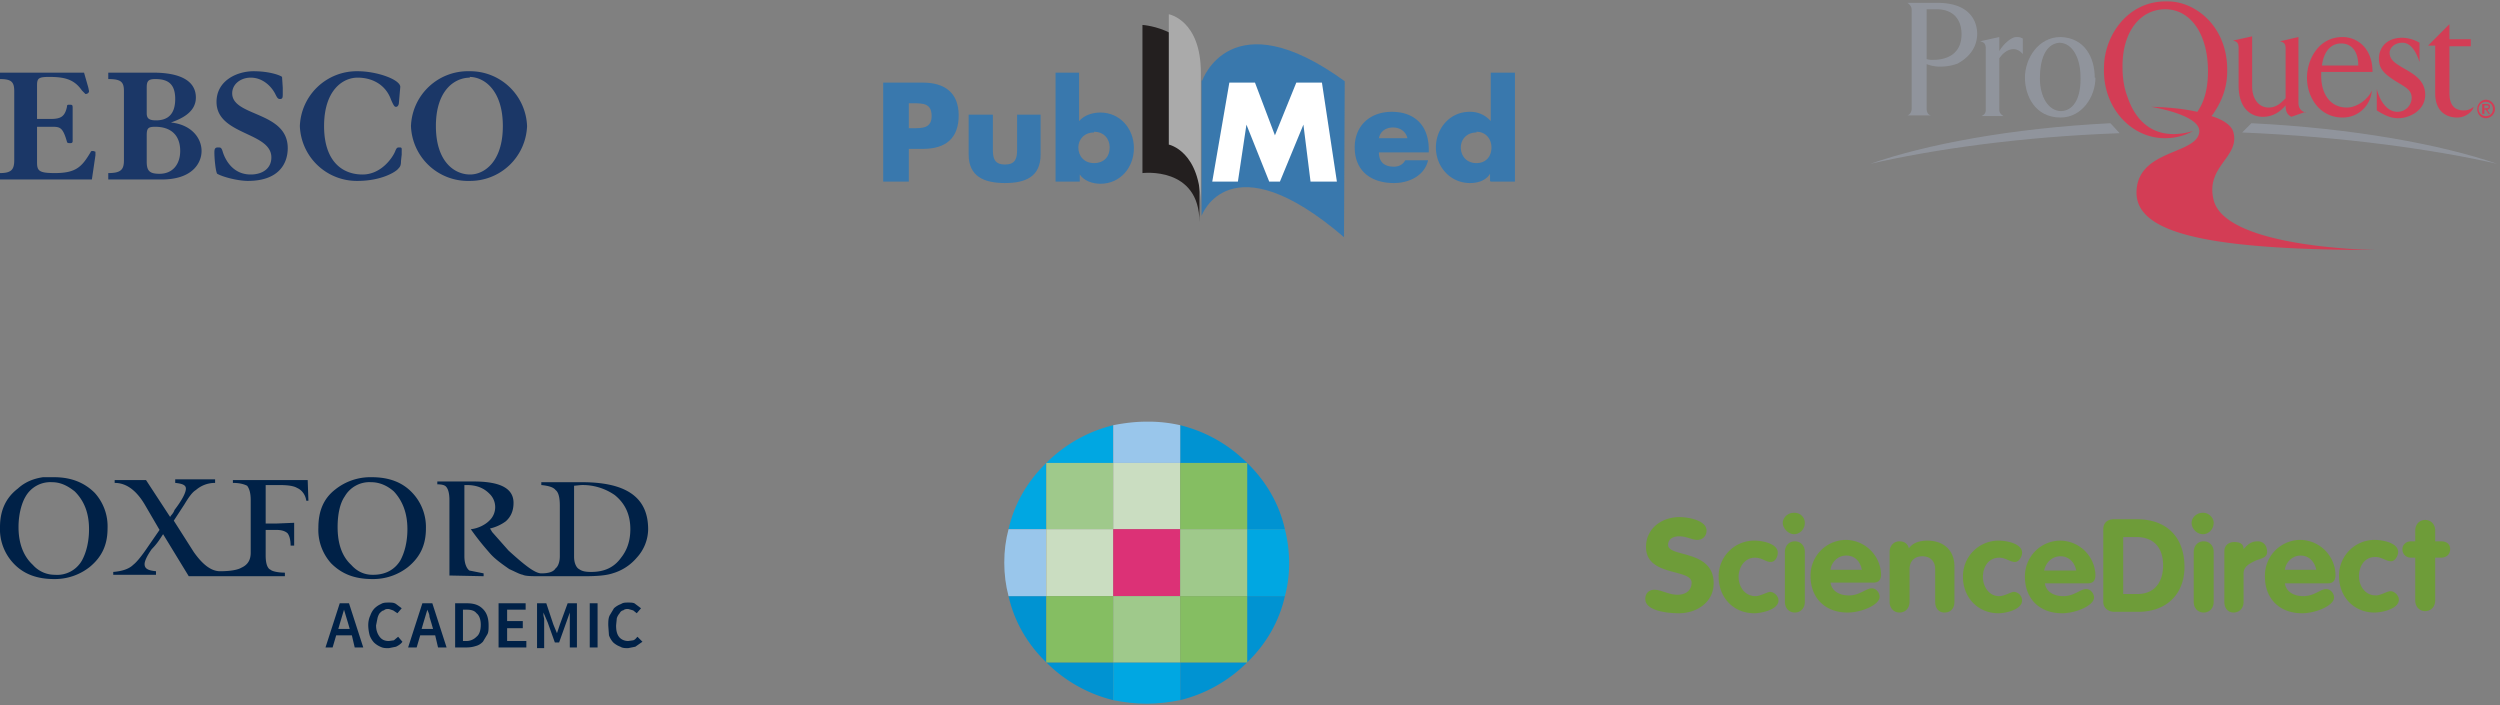 <svg xmlns="http://www.w3.org/2000/svg" width="351" height="99" fill="none"><rect width="100%" height="100%" fill="#808080" stroke="none"/><path fill="#1B3767" d="M20.6 22.6V19c0-1 .2-1.2 1.2-1.2 2 0 3.5 1 3.5 3.4 0 1.8-1 3.2-2.9 3.2-1.4 0-1.8-.4-1.8-1.7Zm0-10.3c0-.9.2-1.2 1.2-1.2 1.7 0 2.8.6 2.8 2.8 0 2.3-1.2 3-2.7 3-1 0-1.3-.3-1.3-1v-3.6Zm7.7 8.9c0-1.8-1.4-3.7-4.3-4 1.4-.5 3.5-1.4 3.5-3.5 0-2.3-2.1-3.5-6-3.5h-6.3v.9c1.8 0 2.2.4 2.2 1.7v9.7c0 1.3-.4 1.8-2.2 1.8v.9h7.5c4.4 0 5.6-2.4 5.6-4Zm-14.9.6v-.5l-.3-.1c-.3 0-.3 0-.4.2-1.2 2-2 2.9-5 2.9-2.2 0-2.5-.3-2.5-1.5v-5h2c1.2 0 1.6 0 2.2 2.1 0 .1.1.2.4.2.2 0 .4 0 .4-.3v-4.6c0-.4 0-.5-.4-.5-.3 0-.4 0-.4.3-.3 1.4-.9 1.7-2.3 1.7H5.2V12c0-1 .2-1.2 1.7-1.2 2.1 0 3.5.3 4.6 1.9l.5.5c.3 0 .5-.2.5-.4l-.1-.5-.6-2.1H0v.9c1.6 0 2 .4 2 1.7v9.7c0 1.3-.4 1.8-2 1.8v.9h12.9l.5-3.4Zm52.5-11c2.1 0 4.7 1.9 4.7 6.9S68 24.5 66 24.5c-2.2 0-4.8-1.8-4.8-6.8s2.6-6.8 4.8-6.8Zm0 14.6a8 8 0 0 0 8.1-7.7 8 8 0 0 0-8.1-7.7 8 8 0 0 0-8.2 7.7 8 8 0 0 0 8.2 7.7Zm-15.7 0c3.4 0 5.4-1.3 5.7-1.7.3-.3.4-.5.4-1.1l.1-.9V21c0-.2 0-.3-.3-.3s-.4 0-.6.5c-.3.8-1.9 3.3-4.6 3.3-2.8 0-5.4-1.8-5.4-6.8s2.6-6.8 4.7-6.8c2.2 0 4 1.1 4.7 3.1.4.9.5 1 .7 1 .3 0 .4-.4.4-.5l.2-2.3c0-1-3.2-2.2-6-2.2a8 8 0 0 0-8.1 7.7 8 8 0 0 0 8.1 7.7Zm-15.4 0c4.4 0 5.6-2.5 5.6-4.6 0-5.2-7.8-4.4-7.8-7.7 0-1.3 1.2-2.2 2.6-2.2 1.6 0 2.8 1.1 3.4 2.2.3.6.4.8.7.8.3 0 .4-.1.4-.6v-1l-.1-1.5c-.2-.2-1.7-.8-4-.8s-5.2 1.3-5.2 4.3c0 4.7 7.7 4.2 7.7 7.8 0 1.6-1.3 2.4-2.9 2.4-2.6 0-3.6-2.2-3.9-3.1-.2-.7-.3-.7-.7-.7-.4 0-.5.2-.5.7 0 1 .2 2.8.4 3 .9.5 3 1 4.3 1Z"/><path fill="#231F1F" d="M160.4 3.4v20.9s8-1 8 6.9V11.5c0-7.5-8-8-8-8Z"/><path fill="#AAA" d="M164.1 2v18.3s4.5.9 4.5 8.7V10.2c0-7.4-4.5-8.2-4.5-8.2Z"/><path fill="#3978AD" d="M168.7 11.3v19s3.9-10.8 20 3l.1-21.9c-16-11.6-20-.1-20-.1ZM124 25.5h3.6v-4.6h2c3.2 0 5-1.5 5-4.7s-2-4.6-5-4.6H124v13.9Zm3.6-11h.6c1.4 0 2.6 0 2.6 1.8 0 1.7-1.3 1.7-2.6 1.7h-.6v-3.5ZM136 16v5.7c0 3.1 2.2 4 5.1 4 2.9 0 5-.9 5-4v-5.6h-3.3v5c0 1.2-.3 2-1.7 2s-1.7-.8-1.7-2v-5H136ZM148.2 25.5h3.4v-1c.6.9 1.8 1.3 2.9 1.3 2.8 0 4.7-2.3 4.7-5 0-2.8-2-5-4.7-5-1 0-2.2.3-3 1.2v-6.8h-3.3v15.3Zm5.4-7c1.4 0 2.2 1 2.2 2.2 0 1.3-.8 2.2-2.2 2.2-1.4 0-2.2-1-2.2-2.2 0-1.1.8-2.1 2.2-2.1Z"/><path fill="#fff" d="M170.2 25.5h3.6l1.2-8 3.2 8h1.5l3.3-8 1 8h3.7l-2.1-13.9H182l-3 7.4-2.8-7.4h-3.6l-2.4 13.9Z"/><path fill="#3978AD" d="M193.6 19.4c.2-1 1-1.5 2-1.5s1.8.6 2 1.5h-4Zm7 1.6c0-3.3-1.9-5.3-5.2-5.3-3 0-5.2 1.9-5.2 5 0 3.3 2.3 5 5.5 5 2.1 0 4.3-1 4.8-3.2h-3.2c-.4.7-1 .9-1.6.9-1.4 0-2.1-.7-2.1-2h7V21ZM209.3 25.5h3.4V10.2h-3.4V17a3.8 3.8 0 0 0-3-1.3c-2.7 0-4.7 2.3-4.7 5s2 5 4.8 5c1 0 2.2-.3 2.8-1.3v1Zm-2-7c1.3 0 2.1 1 2.1 2.2 0 1.3-.8 2.2-2.1 2.2-1.4 0-2.2-1-2.2-2.2 0-1.1.8-2.1 2.2-2.1Z"/><g clip-path="url(#a)"><path fill="#90949C" d="M262.6 23c7.7-2.7 19.7-5 33.7-5.7l1.3 1.4c-14 .5-26.3 2.3-35 4.3Zm53.5-5.7c14.3.7 26.7 3 34.5 5.7-8.8-2-21.5-3.8-35.8-4.4l1.3-1.3M292.1 10.7c.1 2.6-.7 4.8-2.7 4.9-1.8 0-3-2-3-4.6 0-2.5.7-4.8 2.7-5 2 0 3 2.4 3 4.7Zm2 .2c0-2.8-1.4-5.6-4.8-5.7-3.1 0-5 3-5 5.7 0 2.5 1.4 5.6 5 5.6 3 0 4.9-2.9 4.9-5.6Z"/><path fill="#D33D55" d="M323.7 15.8c-.7-.2-1-.7-1-1.4V5.2l-2.6.6c.4.1.8.2.8 1v7c-.7.7-1.3 1.3-2.4 1.3-1.2 0-2.3-1-2.3-3V5.1l-2.7.6c.4.1.8.2.8 1V12c0 3.5 2 4.4 3.4 4.4 1.6 0 2.6-.9 3.2-1.6 0 1 .3 1.3.8 1.6l2-.7M331 9.2h-5c.2-1.6 1-3.1 2.7-3.1 1.2 0 2.4.8 2.4 3.1Zm2.1.9c0-3.5-2.3-4.9-4.2-4.9-3.4 0-5 3.2-5 5.7 0 2.8 1.8 5.6 5 5.6 2.4 0 4-1.9 4.1-3.8-.4 1.1-2 2.4-3.5 2.4-2.4 0-3.6-2-3.6-4.4v-.6h7.2M340.5 13.3c0-2-1.6-2.9-3-3.7-1.2-.7-2-1.2-2-2.2 0-.6.6-1.4 1.8-1.4 1.3 0 2 1.5 2.4 2.7V6a5 5 0 0 0-2.4-.7c-2.5 0-3.3 1.7-3.3 2.9 0 1.3.5 2 2.2 3.1 1.6 1 2.4 1.3 2.4 2.5a2 2 0 0 1-2 1.9c-1.5 0-2.5-1.6-2.9-3.2v3c.8.5 1.8 1.1 3 1.1 1.6 0 3.8-1.1 3.8-3.3M347.3 15c-.3.2-.6.5-1.4.5-.7 0-2-.2-2-2.4V6.5h3v-1h-3V3.4l-3 3h1v6.7c0 2.3 1.3 3.4 3.1 3.4 1.3 0 2.3-1 2.3-1.6"/><path fill="#90949C" d="M275.4 4.8c0 3.2-2.7 3.6-3.9 3.6a3 3 0 0 1-1-.1v-7h1.4c2.3 0 3.5 1.4 3.5 3.5Zm2.2 0c0-1.9-1.1-4.4-5.6-4.4h-4.2c.3.2.6.5.6 1v13.8c0 .6-.3.9-.6 1h3.3c-.4-.1-.6-.4-.6-1V9c1.7.7 3.7.2 4.4-.1.7-.4 2.7-1.6 2.7-4.2M284 7.6V5.4c-.3-.1-.3-.2-.9-.2-.8 0-2 1.2-2.4 2v-2l-2.7.6c.4.1.8.2.8 1v8.6c0 .5-.2.7-.6.9h3.1c-.3-.2-.6-.4-.6-.9V8.2c.4-.6 1.1-1.3 2-1.3.5 0 1 .3 1.3.7"/><path fill="#D33D55" d="M310 10c0-5.3-2.5-8.7-6-8.7-3.4 0-6 3-6 8v.1c0 1.5.2 2.9.7 4.2 1.2 3.6 4 6.3 9.2 4.8a8 8 0 0 1-4 1c-4.6 0-8.7-4.2-8.5-9.9 0-4.4 3.3-9.5 9-9.3 3.8 0 8.4 3.5 8.3 9.8 0 2.6-1 4.7-2.2 6.3 1.6.5 2.9 1.3 3.1 2.4.8 3.4-4 4.7-2.8 9.4 1.7 6.8 22.8 7 22.8 7-25.2 0-34.3-2.7-33.6-8.7.6-5.2 7.8-4.8 8.7-7.5 1-2.7-6.7-3.9-6.7-3.9s3.4 0 6.5.7c1-1.4 1.5-3.3 1.5-5.7M348.8 15.2v-.4h.3c.1 0 .3 0 .3.2s-.2.2-.4.2h-.2Zm0 .2h.2l.4.6h.2l-.4-.6c.2 0 .4-.2.4-.4 0-.3-.2-.4-.5-.4h-.6V16h.3v-.6Zm-.8-.1c0-.6.5-1 1-1 .6 0 1 .4 1 1s-.4 1-1 1c-.5 0-1-.4-1-1Zm1 1.3c.7 0 1.3-.6 1.3-1.3 0-.7-.6-1.3-1.3-1.3-.6 0-1.2.6-1.2 1.3 0 .7.5 1.3 1.2 1.3Z"/></g><g fill="#002147" clip-path="url(#b)"><path d="M7.6 67c2.3 0 4.2.7 5.7 2.2a7 7 0 0 1 1.8 5c0 2.3-.8 4-2.5 5.4a7.9 7.9 0 0 1-5 1.7c-2.4 0-4.3-.7-5.7-2.2A7 7 0 0 1 0 74c0-2.3.8-4.1 2.5-5.4 1.3-1.2 3-1.7 5-1.7Zm.1 13.7a4 4 0 0 0 3.8-2c.6-1.1 1-2.6 1-4.4 0-2.3-.7-4-2-5.3-1-.8-2-1.3-3.2-1.3a4 4 0 0 0-3.7 2c-.6 1-1 2.6-1 4.3 0 2.3.7 4.1 2 5.3.8.9 1.9 1.4 3.1 1.4Zm35.6-10.4H43c-.1-.8-.6-1.5-1.3-1.8-.5-.3-1.4-.4-2.5-.4h-1.9v5.4h1.6l2.4-.1v3.2h-.5c0-.9-.2-1.4-.4-1.7-.3-.3-.8-.5-1.6-.5h-1.5V78c0 1 .2 1.8.7 2 .2.2 1 .4 2 .4v.5H26.5L22.9 75c-.4.6-.8 1.3-1.6 2.1-.7 1-1 1.7-1 2.1 0 .7.6.9 1.6 1v.5h-6v-.4c1.2-.1 2.2-.4 2.8-1 .4-.3 1-1 1.7-2l2-2.9-2.1-3.6c-1.2-2-2.6-3-4.2-3v-.4h4.4l3.4 5.2c0-.2.4-.4.6-1 1-1.3 1.6-2.4 1.6-3 0-.5-.5-.7-1.5-.8v-.5h5.6v.5c-1.1 0-2 .4-2.7 1-.5.3-1 1-1.6 2l-1.5 2.3 2.8 4.4c1.2 1.7 2.4 2.7 3.7 2.7 1.5 0 2.5-.2 3-.5.9-.4 1.3-1.1 1.3-2.1v-7.4c0-1-.2-1.6-.5-2-.4-.2-1-.4-2-.4v-.4h10.5l.1 2.8Zm8.9-3.3c2.4 0 4.3.7 5.7 2.2a7 7 0 0 1 1.9 5c0 2.3-.8 4-2.5 5.4a7.9 7.9 0 0 1-5 1.7c-2.5 0-4.3-.7-5.8-2.2a7 7 0 0 1-1.8-5c0-2.3.7-4.1 2.4-5.4a7.9 7.9 0 0 1 5.1-1.7Zm.2 13.7c1.7 0 3-.7 3.8-2 .6-1.1 1-2.6 1-4.4 0-2.3-.7-4-1.9-5.3-.9-.8-2-1.3-3.2-1.3a4 4 0 0 0-3.7 2c-.7 1-1 2.6-1 4.3 0 2.3.6 4.1 1.9 5.3.8.9 1.8 1.4 3 1.4Zm10.7.1V70.2c0-1-.2-1.6-.5-1.9-.2-.2-.6-.3-1.2-.3v-.4h5.1c3.8 0 5.6 1 5.6 3 0 1-.3 1.9-1.1 2.6a6 6 0 0 1-2.2 1l.3.5 2.3 2.6c2.2 2 3.7 3.2 4.6 3.2 1 0 1.7-.2 2-.7.4-.3.6-1 .6-1.7V71c0-1.2-.2-1.9-.6-2.2-.3-.4-1-.6-2-.7v-.4h5.7c6.2 0 9.3 2.1 9.3 6.6a6 6 0 0 1-1.6 4 7 7 0 0 1-3.4 2.2c-.9.3-2.2.4-3.9.4h-6.3c-1.1 0-2 0-2.4-.2-.5-.1-1-.4-1.9-.8-1-.7-2-1.4-2.7-2.2-.6-.7-1.5-1.7-2.7-3.4 1-.1 2-.6 2.6-1.2a2.6 2.6 0 0 0 0-3.8c-.8-.8-1.8-1.2-3.2-1.2h-.3v10c0 1 .3 1.7.7 2l2 .4v.4l-4.8-.1Zm18.5-12.7-1 .1v10c0 .8.3 1.5.7 1.7.4.3.9.4 1.7.4 1.8 0 3.2-.6 4.2-2 .8-1 1.3-2.3 1.3-4 0-2-.7-3.6-2.2-4.8a7.9 7.9 0 0 0-4.7-1.4ZM49.4 89.2h-2.2l-.5 1.7h-1l2-6.2H49l2 6.2h-1.2l-.4-1.7Zm-.3-.9-.2-.7-.3-1-.3-1-.3 1-.3 1-.2.7h1.6ZM51.7 87.8c0-.5.1-1 .3-1.4.1-.3.3-.7.6-1a3 3 0 0 1 .9-.6c.3-.2.7-.2 1.1-.2.4 0 .7 0 1 .2l.8.6-.6.7-.6-.4-.6-.2c-.3 0-.5 0-.7.2-.2 0-.4.2-.6.4a2 2 0 0 0-.3.7l-.2 1c0 .7.2 1.2.5 1.6.3.4.7.6 1.3.6l.7-.1.6-.5.6.7c-.2.3-.5.5-.9.7l-1 .2c-.5 0-.8 0-1.2-.2a3 3 0 0 1-.9-.6 3 3 0 0 1-.6-1 6 6 0 0 1-.2-1.4ZM61 89.2h-2l-.5 1.7h-1.2l2-6.2h1.4l2 6.2h-1.2l-.4-1.7Zm-.2-.9-.2-.7-.3-1c0-.4-.2-.7-.3-1l-.3 1-.3 1-.2.7h1.6ZM63.9 84.7h1.6c1 0 1.7.2 2.3.8.5.5.8 1.2.8 2.3 0 .5 0 1-.2 1.3l-.6 1c-.3.3-.6.5-1 .6a4 4 0 0 1-1.2.2h-1.7v-6.2Zm1.6 5.3a2 2 0 0 0 1.4-.6c.4-.3.6-.9.6-1.7 0-.7-.2-1.3-.6-1.6-.3-.4-.8-.5-1.4-.5H65V90h.5ZM70 84.7h3.8v.9h-2.6v1.6h2.2v1h-2.2V90h2.7v.9H70v-6.2ZM75.4 84.7h1.3l1 3 .5 1.2.4-1.2 1.1-3H81v6.2h-1V86l-.5 1.4-1 2.8h-.6l-1-2.8-.6-1.4v.4l.1.5V91h-1v-6.2ZM82.8 84.7h1.1v6.2h-1.1v-6.2ZM85.4 87.8c0-.5 0-1 .2-1.4l.6-1a3 3 0 0 1 1-.6c.3-.2.6-.2 1-.2s.8 0 1 .2l.8.6-.6.7-.5-.4-.7-.2c-.2 0-.5 0-.7.2-.2 0-.4.2-.5.4a2 2 0 0 0-.4.7l-.1 1c0 .7.1 1.2.4 1.6.3.4.8.6 1.3.6l.7-.1c.3-.1.4-.3.6-.5l.7.7-1 .7-1 .2c-.4 0-.8 0-1.1-.2a3 3 0 0 1-1-.6 3 3 0 0 1-.6-1l-.1-1.4Z"/></g><path fill="#00A7E2" d="M156.3 65v-5.3a20 20 0 0 0-9.4 5.3h9.4Z"/><path fill="#0093D2" d="M165.7 65v-5.3a20 20 0 0 1 9.4 5.3h-9.4Z"/><path fill="#99C6EB" d="M161 59.2c-1.6 0-3.2.2-4.7.5V65h9.4v-5.3a20 20 0 0 0-4.7-.5Z"/><path fill="#0093D2" d="M165.7 93v5.3a20 20 0 0 0 9.4-5.3h-9.4ZM156.3 93v5.3a20 20 0 0 1-9.4-5.3h9.4Z"/><path fill="#00A7E2" d="M161 98.8c1.6 0 3.2-.2 4.7-.5V93h-9.4v5.3c1.5.3 3 .5 4.7.5Z"/><path fill="#0093D2" d="M175.1 74.3h5.3c-.8-3.6-2.7-6.8-5.3-9.3v9.3ZM175.1 83.7h5.3c-.8 3.6-2.7 6.8-5.3 9.3v-9.3Z"/><path fill="#00A7E2" d="M181 79a20 20 0 0 0-.6-4.7h-5.3v9.4h5.3c.4-1.5.6-3 .6-4.7Z"/><path fill="#0093D2" d="M146.9 83.7h-5.3c.8 3.6 2.7 6.8 5.3 9.3v-9.3Z"/><path fill="#00A7E2" d="M146.9 74.3h-5.3c.8-3.6 2.7-6.8 5.3-9.3v9.3Z"/><path fill="#99C6EB" d="M141 79c0 1.6.2 3.2.6 4.7h5.3v-9.4h-5.3c-.4 1.5-.6 3-.6 4.7Z"/><path fill="#9FC98B" d="M146.9 65h9.4v9.3h-9.4V65Z"/><path fill="#CADDC1" d="M146.9 74.3h9.4v9.4h-9.4v-9.4Z"/><path fill="#85BE62" d="M146.9 83.7h9.4V93h-9.4v-9.3Z"/><path fill="#CADDC1" d="M156.3 65h9.4v9.3h-9.4V65Z"/><path fill="#DC3176" d="M156.3 74.3h9.4v9.4h-9.4v-9.4Z"/><path fill="#9FC98B" d="M156.3 83.7h9.4V93h-9.4v-9.3Z"/><path fill="#85BE62" d="M165.7 65h9.4v9.3h-9.4V65Z"/><path fill="#9FC98B" d="M165.7 74.3h9.4v9.4h-9.4v-9.4Z"/><path fill="#85BE62" d="M165.7 83.7h9.4V93h-9.4v-9.3Z"/><path fill="#6E9C39" d="M342.7 76h-.8v-1.5c0-.9-.6-1.5-1.4-1.5-.8 0-1.4.6-1.4 1.5V76h-.6c-.7 0-1.2.5-1.2 1.1 0 .7.5 1.2 1.2 1.2h.6v6c0 .9.6 1.5 1.4 1.5.8 0 1.4-.6 1.4-1.5v-6h.8c.7 0 1.3-.4 1.3-1.2 0-.8-.6-1.1-1.3-1.1Zm-33.3-4h-.2c-.8 0-1.5.7-1.5 1.4 0 .8.7 1.6 1.6 1.6.8 0 1.5-.7 1.5-1.6 0-.7-.7-1.4-1.4-1.4ZM252 72h-.2c-.8 0-1.5.7-1.5 1.4 0 .8.8 1.6 1.6 1.6s1.5-.7 1.5-1.6c0-.7-.6-1.4-1.4-1.4Zm81.5 6.2c.9 0 1.5.6 2.2.6.6 0 1-.8 1-1.3 0-1.3-2.2-1.7-3.3-1.7a5 5 0 0 0-5 5.1c0 2.8 2 5.1 5 5.1 1 0 3.4-.5 3.4-1.8 0-.6-.6-1.2-1.2-1.2-.4 0-1.4.6-2 .6-1.6 0-2.4-1.4-2.4-2.7 0-1.3.7-2.7 2.3-2.7ZM320.8 80c.1-1 1-2 2.2-2 1.2 0 2 .9 2.2 2h-4.4Zm7.1.6a5 5 0 0 0-5-4.8A5 5 0 0 0 318 81c0 3 2 5.1 5.2 5.1 2 0 4.5-1.1 4.5-2.2 0-.6-.5-1.2-1.1-1.2-.8 0-1.7 1-3.2 1-1.2 0-2.4-.5-2.6-1.8h6c.8 0 1.1-.4 1.1-1.2ZM317 76c-.9 0-1.4.4-2 1.1 0-.8-.6-1-1.3-1-.7 0-1.4.4-1.4 1.3v7.1c0 .9.5 1.5 1.3 1.5s1.4-.6 1.4-1.5v-4c0-1 .9-1.4 1.7-1.8.8-.3 1.6-.4 1.6-1.2 0-1-.6-1.5-1.3-1.5Zm-7.6 0c-.8 0-1.4.6-1.4 1.5v7c0 .9.6 1.5 1.4 1.5.8 0 1.4-.6 1.4-1.5v-7c0-.9-.6-1.5-1.4-1.5Zm-9.3 7.4h-2v-8h1.8c2.7 0 3.8 1.7 3.8 4 0 2.2-1.1 4-3.6 4Zm-.1-10.5h-3.2c-.9 0-1.5.5-1.5 1.4v10.2c0 1 .9 1.4 1.5 1.4h3.4c4 0 6.5-2.5 6.5-6.3 0-4.1-2.4-6.7-6.7-6.7Zm-13 7.2c.2-1 1-2 2.3-2 1.2 0 2 .9 2.2 2H287Zm7.2.6a5 5 0 0 0-5-4.8 5 5 0 0 0-4.9 5.1c0 3 2 5.1 5.2 5.1 2 0 4.5-1.1 4.5-2.2 0-.6-.5-1.2-1.1-1.2-.8 0-1.7 1-3.2 1-1.2 0-2.4-.5-2.6-1.8h6c.8 0 1.1-.4 1.1-1.2Zm-13.5-2.4c.9 0 1.5.6 2.2.6.6 0 1-.8 1-1.3 0-1.3-2.2-1.7-3.3-1.7a5 5 0 0 0-5 5.1c0 2.8 2 5.1 5 5.1 1 0 3.3-.5 3.3-1.8 0-.6-.5-1.2-1.2-1.2-.3 0-1.3.6-2 .6-1.5 0-2.3-1.4-2.3-2.7 0-1.3.7-2.7 2.3-2.7Zm-10-2.4c-1.4 0-2.2.4-2.7 1.1-.1-.6-.6-1-1.3-1-.8 0-1.4.6-1.4 1.5v7c0 .9.6 1.5 1.4 1.5.8 0 1.4-.6 1.4-1.5v-4.6c0-1 .6-1.8 1.8-1.8 1 0 1.8.6 1.8 1.8v4.6c0 .9.5 1.5 1.3 1.5.9 0 1.4-.6 1.4-1.5v-5c0-2.3-1.6-3.6-3.8-3.6ZM257 80c.1-1 1-2 2.2-2 1.3 0 2 .9 2.2 2H257Zm7.1.6a5 5 0 0 0-5-4.8 5 5 0 0 0-4.9 5.1c0 3 2 5.1 5.2 5.1 2 0 4.5-1.1 4.5-2.2 0-.6-.5-1.2-1.1-1.2-.8 0-1.7 1-3.2 1-1.2 0-2.4-.5-2.6-1.8h6c.8 0 1.1-.4 1.1-1.2ZM252 76c-.8 0-1.4.6-1.4 1.5v7c0 .9.6 1.5 1.4 1.5.8 0 1.4-.6 1.4-1.5v-7c0-.9-.6-1.5-1.4-1.5Zm-5.6 2.3c1 0 1.5.6 2.2.6.7 0 1-.8 1-1.3 0-1.3-2.2-1.7-3.3-1.7a5 5 0 0 0-5 5.1c0 2.8 2 5.1 5 5.1 1 0 3.4-.5 3.4-1.8 0-.6-.6-1.2-1.2-1.2-.3 0-1.4.6-2 .6-1.6 0-2.4-1.4-2.4-2.7 0-1.3.8-2.7 2.3-2.7Zm-12.2-1.8c0-.8.7-1.2 1.5-1.2 1.2 0 1.8.5 2.6.5s1.3-.6 1.3-1.3c0-1.5-2.7-1.9-3.8-1.9-2.5 0-4.7 1.6-4.7 4.2 0 4.2 6.4 3 6.4 5 0 1-.7 1.7-2 1.7-1.2 0-2.3-.7-3.2-.7-.8 0-1.3.5-1.3 1.3 0 1.7 3.2 2 4.7 2 2.6 0 4.9-1.6 4.9-4.2 0-4.8-6.4-3.6-6.4-5.4Z"/><defs><clipPath id="a"><path fill="#fff" d="M262.6.2h88v35h-88z"/></clipPath><clipPath id="b"><path fill="#fff" d="M0 67h91v24H0z"/></clipPath></defs></svg>